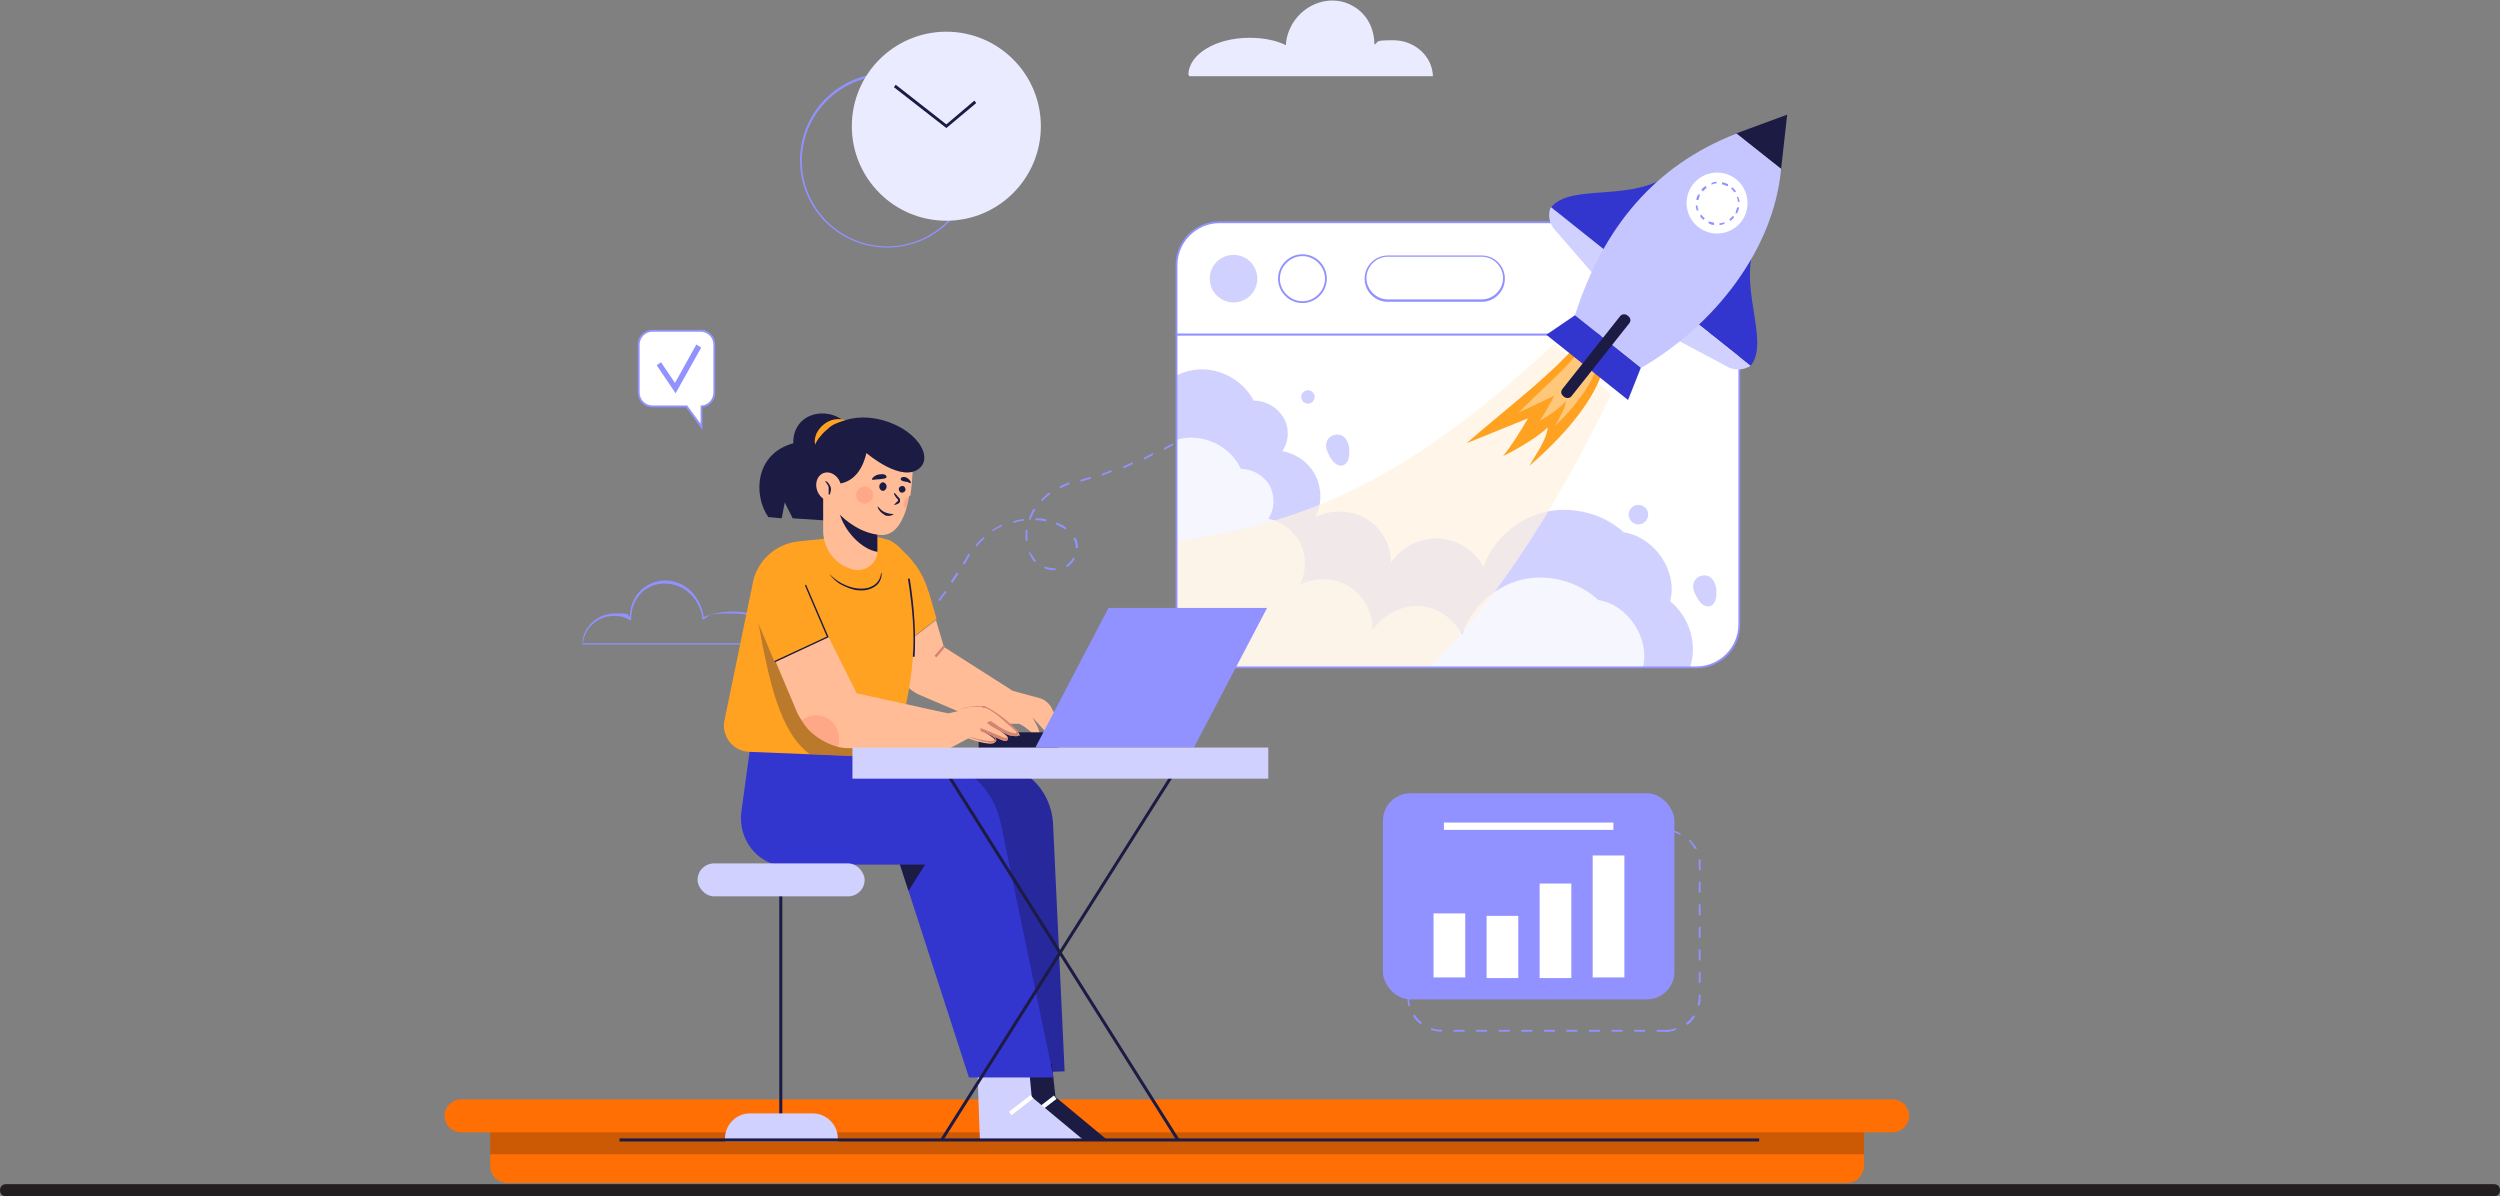 <?xml version="1.0" encoding="UTF-8"?><svg id="Layer_1" xmlns="http://www.w3.org/2000/svg" xmlns:xlink="http://www.w3.org/1999/xlink" viewBox="0 0 410 196.2"><rect x="0" y="0" width="410" height="196.2" fill="#808080" stroke="none"/><defs><style>.cls-1{opacity:.3;}.cls-1,.cls-2,.cls-3,.cls-4,.cls-5{isolation:isolate;}.cls-1,.cls-6{fill:#1b1b43;}.cls-7{fill:#ff6f04;}.cls-8{fill:#c5c5ff;}.cls-9,.cls-4{fill:#fff;}.cls-10{fill:#ebebff;}.cls-11{fill:#d1d1ff;}.cls-12{fill:#d28572;}.cls-2{fill:#fe5b52;}.cls-2,.cls-3{opacity:.2;}.cls-13{fill:#3335cf;}.cls-14{fill:#ffbc96;}.cls-15{fill:#ffa121;}.cls-16{opacity:.8;}.cls-16,.cls-17,.cls-18{fill:none;}.cls-19{fill:#26289c;}.cls-18{clip-path:url(#clippath);}.cls-4{opacity:.4;}.cls-20{fill:#9192ff;}.cls-21{fill:#231f20;}.cls-5{fill:#fff2e0;opacity:.7;}</style><clipPath id="clippath"><path class="cls-17" d="m193,102.4c0,3.9,3.2,7,7,7h78.2c3.9,0,7-3.2,7-7v-47.6h-92.3v47.6h0Z"/></clipPath></defs><path class="cls-21" d="m1,194.2h408c.6,0,1,.4,1,1h0c0,.6-.4,1-1,1H1c-.6,0-1-.4-1-1h0c0-.6.4-1,1-1Z"/><path class="cls-7" d="m302.9,194H83.2c-.7,0-1.4-.3-2-.8-.5-.5-.8-1.2-.8-2v-6.8h225.3v6.8c0,.7-.3,1.4-.8,2-.5.5-1.2.8-2,.8Z"/><path class="cls-3" d="m80.4,189.3h225.3v-4.8H80.4v4.8Z"/><path class="cls-7" d="m75.6,185.7h234.8c.7,0,1.4-.3,1.9-.8.5-.5.8-1.2.8-1.9,0-.7-.3-1.4-.8-1.9-.5-.5-1.2-.8-1.9-.8H75.6c-.7,0-1.4.3-1.9.8-.5.5-.8,1.2-.8,1.9,0,.7.3,1.4.8,1.9.5.5,1.2.8,1.9.8Z"/><path class="cls-20" d="m144.3,109.4l-.2-.2,1.3-1.3.2.2-1.3,1.3Zm2.6-2.5l-.2-.2c.4-.4.9-.9,1.3-1.3l.2.2c-.4.4-.9.9-1.3,1.3h0Zm2.5-2.6l-.2-.2c.4-.4.8-.9,1.2-1.4l.2.2c-.4.5-.8.9-1.2,1.4h0Zm2.4-2.8l-.2-.2c.4-.5.8-.9,1.1-1.4l.2.2c-.4.5-.8,1-1.1,1.4h0Zm2.3-2.9l-.2-.2c.4-.5.7-1,1.1-1.5l.2.2c-.4.5-.7,1-1.1,1.5h0Zm2.1-3l-.3-.2c.3-.5.7-1,1-1.5l.3.2c-.3.5-.7,1-1,1.5Zm16.7-2.1c-.6,0-1.1-.1-1.6-.3v-.3c.6.2,1.1.3,1.6.3h.2v.3h-.2,0Zm2-.5v-.3c.4-.3.8-.7,1.1-1.2h.3c-.3.7-.8,1.2-1.3,1.5h0Zm-16.7-.4l-.3-.2c.3-.5.6-1,.9-1.6l.3.2c-.3.5-.6,1-.9,1.6Zm11.5-.4c-.4-.4-.7-1-1-1.6h.3c.2.5.6.9.9,1.4l-.2.2h0Zm7-2.3h-.3c0-.5,0-1-.3-1.4,0,0,0-.2-.1-.3h.3c0,0,.1,0,.2.2.2.4.3.9.3,1.4h0Zm-16.5-.3l-.2-.2c.4-.5.8-.9,1.3-1.3l.2.2c-.5.4-.9.8-1.3,1.3h0Zm8-.8c0-.3,0-.6,0-.9s0-.6,0-1h.3c0,.4,0,.7,0,1s0,.6,0,.8h-.3Zm-5.3-1.6l-.2-.3c.5-.3,1.1-.6,1.6-.9v.3c-.4.2-1,.5-1.5.8h0Zm11.9-.3c-.4-.3-1-.6-1.6-.9v-.3c.7.2,1.3.5,1.7.9l-.2.2h0Zm-8.6-1.1v-.3c.5-.2,1.1-.3,1.7-.4v.3c-.6,0-1.2.2-1.7.4h0Zm5.4-.3c-.6-.1-1.2-.2-1.8-.2v-.3c.6,0,1.3,0,1.8.2v.3c0,0,0,0,0,0Zm-2.6-.3h-.3c.2-.7.5-1.2.8-1.8l.3.2c-.3.5-.6,1.1-.8,1.6h0Zm1.9-3l-.2-.2c0,0,.2-.2.3-.3.3-.3.7-.7,1.1-.9l.2.2c-.4.3-.8.6-1.1.9l-.3.3h0Zm2.9-2.1v-.3c.4-.3,1-.5,1.6-.7v.3c-.5.2-1,.4-1.6.7h0Zm3.4-1.1v-.3c.5-.2,1.1-.3,1.7-.5v.3c-.5.2-1.1.3-1.7.5h0Zm3.5-1v-.3c.5-.2,1.1-.4,1.6-.6v.3c-.5.2-1,.4-1.6.6Zm3.5-1.2v-.3c.5-.2,1-.5,1.6-.7v.3c-.4.2-1,.5-1.6.7h0Zm3.4-1.4v-.3c-.1,0,1.5-.8,1.5-.8v.3c.1,0-1.5.8-1.5.8h0Zm3.3-1.6v-.3c-.1,0,1.5-.8,1.5-.8v.3c.1,0-1.5.8-1.5.8Zm3.3-1.6v-.3c-.1,0,1.5-.8,1.5-.8v.3c.1,0-1.5.8-1.5.8Zm3.3-1.6v-.3c-.1,0,1.5-.8,1.5-.8v.3c.1,0-1.5.8-1.5.8Zm3.3-1.6v-.3c-.1,0,1.5-.8,1.5-.8v.3c.1,0-1.5.8-1.5.8Z"/><path class="cls-10" d="m195,12.3v.2h40c-.1-3.3-3-5.9-6.5-5.9s-2.2.3-3.1.7c0-2.6-1.2-5-3.5-6.3-3.4-2-7.9-.6-10,3-.6,1.1-1,2.3-1,3.4-1.7-.8-3.7-1.2-6-1.2-5.5,0-10,2.7-10,6.1h0Z"/><path class="cls-20" d="m128.5,105.7h-33c0-2.9,2.5-5.1,5.4-5.1s1.7.2,2.4.5c0-2.1,1.1-4.1,2.9-5.1,1.3-.8,2.9-1,4.4-.6,1.6.4,3,1.5,3.9,3.1.5.9.8,1.8.9,2.7,1.4-.6,3.1-.9,4.8-.9,4.6,0,8.3,2.3,8.3,5.1s0,.1,0,.2h0c0,0,0,0,0,0Zm-32.8-.2h32.5c0-2.7-3.6-4.9-8.1-4.9s-3.4.3-4.8,1h-.1c0,0,0,0,0,0,0-1-.4-1.9-.9-2.8-.9-1.5-2.2-2.5-3.8-2.9-1.5-.4-3-.2-4.2.5-1.8,1-2.8,3-2.8,5.1v.2h-.2c-.8-.5-1.6-.7-2.5-.7-2.8,0-5,2-5.2,4.6h0Z"/><g class="cls-18"><path class="cls-9" d="m193,102.4c0,3.9,3.2,7,7,7h78.2c3.9,0,7-3.2,7-7v-47.6h-92.3v47.6h0Z"/><path class="cls-11" d="m188.2,67c1.1-3.5,4.5-6.1,8.2-6.4s7.5,1.8,9.2,5.1c2,0,3.9,1.1,4.9,2.8,1,1.7.9,3.9-.2,5.5,2.4.4,4.5,2,5.5,4.1s1,4.7-.1,6.7c2.6-1.3,5.9-1.2,8.4.3s4.1,4.3,4,7.2c1.6-2.5,4.7-4.1,7.8-4,3.1.1,6,2,7.4,4.7,1.4-4.3,5.3-7.8,9.9-9,4.6-1.1,9.7.2,13.1,3.3,5.1.8,8.9,6.4,7.6,11.3,2.8,2.3,4.2,6,3.6,9.5s-3.1,6.6-6.5,7.9h-88.5c0,0-7.5-33.8-7.5-33.8l13.3-15.1h0Z"/><g class="cls-16"><path class="cls-9" d="m186.8,78.2c1-3.5,4.3-6.1,7.9-6.4s7.3,1.8,8.8,5.1c1.9,0,3.8,1.1,4.7,2.7s.9,3.9-.2,5.5c2.3.4,4.3,2,5.3,4.1s.9,4.7-.1,6.7c2.5-1.3,5.7-1.2,8.1.3,2.4,1.5,3.9,4.3,3.8,7.2,1.6-2.5,4.6-4.1,7.5-4,3,.1,5.8,2,7.2,4.7,1.4-4.3,5.1-7.8,9.6-9,4.4-1.1,9.4.2,12.7,3.3,5,.8,8.6,6.4,7.3,11.3,2.7,2.3,4.1,6,3.5,9.5-.6,3.5-3,6.6-6.3,7.9h-85.5s-7.3-33.8-7.3-33.8l12.9-15.1h0Z"/></g><path class="cls-5" d="m254.8,56.4c-25.6,24.1-43.8,30.6-66.7,32.9l-1.5,24.3,24,8.2c21-.6,41.1-31,53.6-57.1l-9.4-8.4"/><path class="cls-15" d="m258.4,56.7c-4.2,4.9-10.5,9.6-17.9,16l10.1-4.1c-1.2,2.1-3,4.9-4.1,6.2,2.3-1.1,6.1-3.4,7.3-4.7,0,1.8-2.1,4.7-3,6.3,5.4-4.6,10.3-10.3,11.9-15.2l-4.4-4.4"/><path class="cls-4" d="m259.5,57c-2.5,3.3-6.2,6.4-10.5,10.7l5.9-2.8c-.7,1.4-1.8,3.3-2.4,4.1,1.4-.7,3.6-2.3,4.3-3.2,0,1.1-1.3,3.1-1.8,4.1,3.2-3.1,6.1-6.8,7-10.1l-2.5-2.9"/><path class="cls-11" d="m221.3,73.7c0,.8,0,2-.8,2.5-1.3.7-2.3-1-2.7-1.9-.6-1.1-.4-2.4.8-2.9,1.7-.6,2.6.9,2.7,2.3h0Z"/><path class="cls-11" d="m281.5,96.8c0,.8,0,2-.8,2.5-1.3.7-2.3-1-2.7-1.9-.6-1.1-.4-2.4.8-2.9,1.7-.6,2.6.9,2.7,2.3h0Z"/><circle class="cls-11" cx="214.5" cy="65.1" r="1.1"/><circle class="cls-11" cx="268.7" cy="84.4" r="1.6"/></g><path class="cls-20" d="m278.2,109.6h-78.2c-4,0-7.2-3.2-7.2-7.2v-47.7h92.6v47.7c0,4-3.2,7.2-7.2,7.2Zm-85.1-54.6v47.4c0,3.8,3.1,6.9,6.9,6.9h78.2c3.8,0,6.9-3.1,6.9-6.9v-47.4h-92,0Z"/><path class="cls-9" d="m278.2,36.4h-78.2c-3.9,0-7,3.2-7,7v11.4h92.3v-11.4c0-3.9-3.2-7-7-7h0Z"/><path class="cls-20" d="m285.4,55h-92.6v-11.5c0-4,3.2-7.2,7.2-7.2h78.2c4,0,7.2,3.2,7.2,7.2v11.5h0Zm-92.3-.3h92v-11.2c0-3.8-3.1-6.9-6.9-6.9h-78.2c-3.8,0-6.9,3.1-6.9,6.9v11.2h0Z"/><circle class="cls-11" cx="202.3" cy="45.7" r="3.9"/><circle class="cls-9" cx="213.6" cy="45.7" r="3.9"/><path class="cls-20" d="m213.6,49.7c-2.2,0-4-1.8-4-4s1.8-4,4-4,4,1.8,4,4-1.8,4-4,4Zm0-7.7c-2,0-3.7,1.7-3.7,3.7s1.7,3.7,3.7,3.7,3.7-1.7,3.7-3.7-1.7-3.7-3.7-3.7Z"/><path class="cls-9" d="m227.7,42h15.4c2,0,3.7,1.6,3.7,3.7h0c0,2-1.7,3.7-3.7,3.7h-15.4c-2,0-3.7-1.6-3.7-3.7h0c0-2,1.7-3.7,3.7-3.7Z"/><path class="cls-20" d="m243,49.5h-15.4c-2.1,0-3.8-1.7-3.8-3.8s1.7-3.8,3.8-3.8h15.4c2.1,0,3.8,1.7,3.8,3.8s-1.7,3.8-3.8,3.8Zm-15.4-7.4c-1.9,0-3.5,1.6-3.5,3.5s1.6,3.5,3.5,3.5h15.4c1.9,0,3.5-1.6,3.5-3.5s-1.6-3.5-3.5-3.5h-15.4Z"/><path class="cls-13" d="m274.4,28.1c-6.2,5.4-16.8,1.7-20.1,6l9.4,7.5,10.7-13.5h0Z"/><path class="cls-11" d="m254.3,34h0c-.5,1.3-.2,2.7.7,3.7l6.7,7.7,2.1-3.9-9.4-7.5Z"/><path class="cls-13" d="m288.3,39.1c-3.8,7.2,2.2,16.7-1.2,20.9l-9.4-7.5,10.7-13.5Z"/><path class="cls-11" d="m287.1,60h0c-1.1.7-2.6.8-3.7.2l-9-4.8,3.3-2.9,9.4,7.5h0Z"/><polygon class="cls-6" points="293.1 18.8 284.7 21.9 292.1 27.7 293.1 18.8"/><path class="cls-8" d="m292.1,27.7c-1.2,13.3-11,25.7-22.9,32.6l-10.9-8.6c4.6-14.4,13.1-24.6,26.5-29.8l7.3,5.8h0Z"/><polygon class="cls-13" points="258.3 51.7 253.6 54.9 267 65.6 269.1 60.3 258.3 51.7"/><circle class="cls-9" cx="281.6" cy="33.3" r="5"/><path class="cls-20" d="m282,36.9v-.3c.3,0,.5,0,.8-.2v.3c-.2.1-.5.2-.8.2h0Zm-.9,0c-.3,0-.6-.1-.9-.3v-.3c.4.1.7.2.9.2v.3s0,0,0,0Zm2.7-.7l-.2-.2c.2-.2.4-.4.6-.6l.2.2c-.2.3-.4.5-.7.7Zm-4.4-.1c-.2-.2-.5-.4-.6-.7l.2-.2c.2.2.4.5.6.6l-.2.2Zm5.5-1.1h-.3c.1-.4.2-.7.3-1h.3c0,.4-.2.7-.3.9h0Zm-6.6-.4c-.1-.3-.2-.6-.2-.9h.3c0,.3,0,.5.2.8h-.3c0,.1,0,0,0,0Zm6.7-1.4c0-.3,0-.6-.2-.9h.3c0,.2.2.5.2.8h-.3Zm-6.5-.4h-.3c0-.4.2-.7.3-.9h.3c-.1.4-.2.7-.3,1h0Zm6-1.2c-.2-.2-.4-.5-.6-.7l.2-.2c.2.2.5.5.6.7l-.3.2Zm-5.3-.3l-.2-.2c.2-.2.5-.5.7-.6l.2.3c-.2.2-.5.4-.6.6h0Zm4-.8c-.3-.1-.5-.2-.8-.3v-.3c.4,0,.7.2,1,.3v.3c-.1,0-.1,0-.1,0Zm-2.5-.2v-.3c.2-.1.5-.2.8-.2v.3c-.3,0-.5,0-.8.2h0Z"/><rect class="cls-6" x="253.3" y="57.4" width="16.9" height="1.9" rx=".8" ry=".8" transform="translate(53.4 227.3) rotate(-51.6)"/><path class="cls-20" d="m273.5,169.2h-1.8v-.3h1.8v.3Zm-3.7,0h-1.8v-.3h1.8v.3Zm-3.7,0h-1.8v-.3h1.8v.3Zm-3.7,0h-1.8v-.3h1.8v.3Zm-3.7,0h-1.8v-.3h1.8v.3Zm-3.7,0h-1.8v-.3h1.8v.3Zm-3.7,0h-1.8v-.3h1.8v.3Zm-3.7,0h-1.8v-.3h1.8v.3Zm-3.7,0h-1.8v-.3h1.8v.3Zm-3.7,0h-1.8v-.3h1.8v.3Zm-3.7,0c-.6,0-1.3-.1-1.8-.3v-.3c.7.2,1.2.3,1.8.3v.3h0Zm36.7,0v-.3c.6,0,1.2-.1,1.7-.3v.3c-.5.2-1.1.3-1.7.4h0Zm-40.2-1.2c-.5-.4-.9-.8-1.3-1.4l.3-.2c.3.5.7.9,1.2,1.3l-.2.2h0Zm43.7,0l-.2-.2c.5-.4.9-.8,1.2-1.3l.3.2c-.3.5-.8,1-1.2,1.4h0Zm-45.7-2.9c-.1-.5-.2-1.1-.2-1.6v-.2h.3v.2c0,.5,0,1,.2,1.5h-.3q0,0,0,0Zm47.7-.2h-.3c.1-.5.2-1,.2-1.4v-.4h.3v.4c0,.5,0,1-.2,1.4h0Zm-47.6-3.5h-.3v-1.8h.3v1.8Zm47.8-.2h-.3v-1.8h.3v1.8Zm-47.8-3.5h-.3v-1.8h.3v1.8Zm47.8-.2h-.3v-1.8h.3v1.8Zm-47.8-3.5h-.3v-1.8h.3v1.8Zm47.8-.2h-.3v-1.8h.3v1.8Zm-47.8-3.5h-.3v-1.8h.3v1.8Zm47.8-.2h-.3v-1.8h.3v1.8Zm-47.8-3.5h-.3v-1.8h.3v1.8Zm47.8-.2h-.3v-1.8h.3v1.8Zm-47.8-3.5h-.3v-1.2c0-.2,0-.4,0-.6h.3c0,.2,0,.4,0,.6v1.2h0Zm47.8-.2h-.3v-1.1c0-.3,0-.5,0-.7h.3c0,.2,0,.5,0,.8v1.1h0Zm-47.3-3.3h-.3c.3-.7.6-1.2,1-1.7l.2.2c-.4.4-.7.9-1,1.5h0Zm46.4-.1c-.3-.5-.6-1-1-1.4l.2-.2c.4.5.8,1,1.1,1.5h-.3c0,.1,0,.1,0,.1Zm-44.1-2.4v-.3c.4-.3,1-.5,1.6-.6v.3c-.5.1-1.1.3-1.6.6h0Zm41.6,0c-.5-.3-1.1-.5-1.7-.5v-.3c.7,0,1.3.3,1.8.6v.3c-.1,0-.1,0-.1,0Zm-3.5-.6h-1.8v-.3h1.8v.3Zm-3.7,0h-1.8v-.3h1.8v.3Zm-3.7,0h-1.8v-.3h1.8v.3Zm-3.7,0h-1.8v-.3h1.8v.3Zm-3.7,0h-1.8v-.3h1.8v.3Zm-3.7,0h-1.8v-.3h1.8v.3Zm-3.7,0h-1.8v-.3h1.8v.3Zm-3.7,0h-1.8v-.3h1.8v.3Zm-3.7,0h-1.8v-.3h1.8v.3Zm-3.7,0h-1.8v-.3h1.8v.3Z"/><rect class="cls-20" x="226.8" y="130.1" width="47.8" height="33.8" rx="4.5" ry="4.5"/><rect class="cls-9" x="235.1" y="149.8" width="5.2" height="10.5"/><rect class="cls-9" x="243.8" y="150.2" width="5.2" height="10.2"/><rect class="cls-9" x="252.5" y="144.9" width="5.2" height="15.5"/><rect class="cls-9" x="261.2" y="140.3" width="5.2" height="20"/><rect class="cls-9" x="236.8" y="134.9" width="27.8" height="1.2"/><path class="cls-15" d="m152.3,97.1c-.9-3.1-2.7-5.7-5.3-7.6l-1-.8.9,18,6.7-5.2-1.3-4.5h0Z"/><path class="cls-14" d="m173.9,118.9l-1.5-2.9c-.4-.7-1.1-1.3-1.9-1.5l-4.4-1.2-11.3-7.2-1.3-4.4-6.7,5.2v1.3c.2,2.5,1.7,4.8,4.1,5.8l11,4.7h5.2c1.7.7,2.3,2.2,3.3,1.6.4-.2-1.1-2.7-1.1-2.7l2.5,2.8,2.1-1.4h0Z"/><rect class="cls-12" x="153" y="106.6" width="2.3" height=".4" transform="translate(-27 155.3) rotate(-49.7)"/><path class="cls-19" d="m154.2,126.2l8.2-.7c5.4-.5,10,3.9,10.3,9.6l1.9,40.6-11.4.4-9-49.8h0Z"/><polygon class="cls-6" points="164.2 175.6 164.5 186.8 181.4 186.8 173.1 179.9 172.5 174.5 164.2 175.6"/><rect class="cls-9" x="169" y="180.9" width="4.5" height=".7" transform="translate(-75 142.2) rotate(-37.6)"/><polygon class="cls-11" points="160.3 175.6 160.7 186.8 177.5 186.8 169.2 179.9 168.7 174.5 160.3 175.6"/><rect class="cls-9" x="165.2" y="180.9" width="4.5" height=".7" transform="translate(-75.8 139.8) rotate(-37.6)"/><path class="cls-13" d="m172.9,176.7h-14l-9.9-30.6-1.4-4.3h-19.9c-1.2,0-2.4-.7-3.4-1.5-2.1-1.8-3.1-4.6-2.7-7.3l1.7-12.4,29.5,3.8c5.6.7,10.1,4.9,11.3,10.5l8.7,41.9h0Z"/><polygon class="cls-6" points="151.7 141.8 149 146.1 147.6 141.8 151.7 141.8"/><path class="cls-15" d="m148,118.3c-.1.6-.3,1.2-.5,1.7l-1,4.3-13.8-.6-9.9-.4c-2.6-.1-4.5-2.6-4-5.1l4.6-22.3c.6-3.8,3.7-6.7,7.5-7.1l11.3-1.2,3.7,1c3.6,1.9,3.6,5.4,3.7,7.7.8,10-.2,16-1.6,21.9Z"/><path class="cls-1" d="m138.7,117.6c-.1.6,9.1,1.9,8.9,2.4l-1,4.3-13.8-.6c-4.8-3.6-6.6-11.5-8.4-21.4l14.3,15.3h0Z"/><path class="cls-6" d="m136,94.1c.6.6,1.3,1.2,2.1,1.6.8.4,1.6.7,2.5.8.9.1,1.8,0,2.5-.4.8-.4,1.3-1.2,1.4-2.1h.1c0,.5-.1.9-.3,1.3-.2.4-.6.8-1,1-.8.5-1.8.6-2.7.5-.9-.1-1.8-.5-2.6-.9s-1.5-1.1-2-1.8h.1Z"/><path class="cls-6" d="m150,107.7h-.3c.3-3.5,0-7.8-.8-12.8h.3c.8,5,1,9.3.8,12.8Z"/><rect class="cls-6" x="160.5" y="120.1" width="13" height="2.6"/><polygon class="cls-20" points="195.8 122.6 169.8 122.6 181.8 99.7 207.8 99.7 195.8 122.6"/><path class="cls-6" d="m138.8,69.4c-3.1-3-8.8-1.7-8.7,3.3-6.3,1.7-6.6,8.5-4.1,12.1l2.2.2.5-2.6,1.3,2.6,6.1.4,2.8-16h0Z"/><path class="cls-14" d="m143.9,80.6v9.9c-.1,2-2.1,3.4-4,2.9-2.9-.7-4.9-3.4-4.9-6.3v-6.4h8.9Z"/><path class="cls-6" d="m143.9,84.8v5.7c-2.6-.4-5.5-3.4-6.3-6.6l6.3.9h0Z"/><path class="cls-14" d="m149.1,81.3c-.1.8-.3,1.5-.5,2.3-.8,2.4-2.1,4.5-4.6,4.1-5.8-.8-9-6.8-9-6.8l4-4.5,2.7-3.6,8,3.4s0,2.4-.4,5.1h0Z"/><path class="cls-6" d="m136.7,79.4c2.5,0,4.5-1.4,5.4-5.1,0,0,5.9,5.1,8.8,2.4,2.4-2.3-1.7-7.6-8.5-8.2-2.5-.2-5,.5-6.9,2.1-3.3,2.7-3.6,8.8-.5,11l1.8-2.2Z"/><path class="cls-15" d="m133.7,72.9c-.2-.6,0-1.3.2-1.8.3-.6.7-1.1,1.2-1.5.5-.4,1.1-.7,1.7-.8.6-.1,1.3-.1,1.8.1-.6.2-1.1.4-1.6.6-.5.2-.9.5-1.3.9-.4.3-.8.7-1.1,1.1-.4.4-.7.9-.9,1.4h0Z"/><ellipse class="cls-14" cx="135.9" cy="79.8" rx="2" ry="2.4" transform="translate(-19.9 56.2) rotate(-21.8)"/><path class="cls-6" d="m135.9,81.1c0-.4,0-.8,0-1.2-.1-.4-.4-.7-.6-1h0c.4,0,.7.5.9.9s0,.9-.1,1.3h-.1Z"/><path class="cls-6" d="m145.4,79.8c0,.4-.3.7-.6.7s-.6-.3-.6-.7.3-.7.6-.7.6.3.6.7Z"/><path class="cls-6" d="m148.5,80.3c0,.3-.3.5-.6.5s-.5-.3-.5-.6c0-.3.3-.5.6-.5s.5.3.5.6Z"/><path class="cls-6" d="m145.4,78.2c0,.3-.5.3-1.2.4-.7,0-1.2.2-1.2,0s.5-.7,1.2-.8c.7-.1,1.1,0,1.2.4h0Z"/><path class="cls-6" d="m147.7,78.5c0,.3.3.4.8.5.5,0,.9.4.9.2s-.3-.7-.8-.9c-.5-.2-.9,0-.9.3h0Z"/><path class="cls-6" d="m146.8,80.9c.1.2.3.3.4.5l.2.2c0,0,.2.2.2.3,0,0,0,.1,0,.2s0,.2,0,.2c0,.1-.2.2-.3.3-.2.1-.4.2-.7.2h0c.2-.2.4-.4.5-.5,0,0,.1-.1.2-.2,0,0,0,0,0-.1,0-.1-.3-.3-.4-.5-.1-.2-.3-.4-.3-.6h.1c0,0,0,0,0,0Z"/><path class="cls-6" d="m143.9,83c.4.4.7.8,1.2,1s.9.3,1.5.3h0c-.3.2-.5.3-.8.3-.3,0-.6,0-.8-.2-.5-.3-.9-.7-1.1-1.3h.1Z"/><circle class="cls-2" cx="141.8" cy="81.2" r="1.4"/><path class="cls-2" d="m149.1,81.3c-.1.8-.3,1.5-.5,2.3-.2-.3-.4-.6-.4-.9,0-.6.4-1.1.9-1.3Z"/><polygon class="cls-15" points="132.7 98.3 124.4 102.3 127 108.5 135.7 104.4 132.7 98.3"/><path class="cls-8" d="m163.5,119.8c-.2-.1-.4-.2-.4-.2v-.2c0,0,.2,0,.5.2v.2Z"/><path class="cls-14" d="m167,120.6c-.3.5-2.3-.4-3.3-.9.7.4,2,1.2,1.5,1.7-.5.4-1.5-.4-4.8-1.8.5.2,3.5,1.6,2.7,2.2-.8.6-4.3-.7-4.3-.7l-3,1.6h-16c-.8,0-1.6,0-2.3-.2-1.5-.4-2.9-1.1-4.1-2.1-.8-.6-1.4-1.4-1.9-2.2-.4-.6-.8-1.3-1-1.9l-3.3-7.8,8.7-4,4.6,9.2,15,3.3,4.2-1c.9-.2,2.2.2,3,.6,1.9,1.2,4.8,3.6,4.5,4.1h0Z"/><path class="cls-2" d="m137.6,121.2c0,.5,0,.9-.2,1.3-1.5-.4-2.9-1.1-4.1-2.1-.8-.6-1.4-1.4-1.9-2.2.7-.5,1.5-.9,2.4-.9,2.1,0,3.8,1.7,3.8,3.8h0Z"/><path class="cls-12" d="m155.3,116.9c1-.3,2.1-.6,3.2-.9.5-.1,1.1-.2,1.6-.2.3,0,.6,0,.8,0,.1,0,.3,0,.4,0,.1,0,.3,0,.4.1,1,.5,1.9,1.1,2.8,1.8s1.7,1.4,2.5,2.2h0c0,.3,0,.4,0,.6,0,0-.1.1-.2.2,0,0-.1,0-.2,0-.3,0-.5,0-.8,0-.5-.1-.9-.4-1.4-.6-.4-.2-.9-.5-1.3-.7-.4-.2-.8-.5-1.2-.8l.2-.3c.7.4,1.4.9,2.1,1.4.3.3.7.5.9.9,0,0,.1.2.2.3s0,.1,0,.2,0,.2,0,.2c-.1.1-.2.2-.4.2-.1,0-.2,0-.3,0h0l-3.8-1.6v-.3c.7.3,1.3.6,1.8.9.3.2.6.4.8.7,0,0,0,.2,0,.3,0,.1-.1.2-.2.2-.2,0-.4.1-.5.1-.7,0-1.3-.1-1.9-.3-.6-.2-1.3-.4-1.9-.6h0c.6,0,1.2.3,1.9.4.6.1,1.3.3,1.9.2.3,0,.6-.1.5-.3-.1-.2-.4-.4-.7-.6-.5-.3-1.1-.6-1.7-.9v-.3c.1,0,3.9,1.6,3.9,1.6h0c0,0,.2,0,.3,0,0,0,.2,0,.2,0,0,0,0-.2-.1-.4-.2-.3-.6-.5-.9-.8-.6-.5-1.3-.9-2-1.3l.2-.3c.4.3.8.5,1.2.8.4.3.8.5,1.2.7.4.2.9.4,1.3.5s.5.1.6,0h0s0,0,0,0c0,0,0,0,0,0,0,0,0-.1,0-.2h0c-.8-.7-1.6-1.4-2.4-2.1-.8-.7-1.7-1.4-2.7-1.8h-.4c-.1-.2-.3-.2-.4-.2-.3,0-.5,0-.8,0-.5,0-1.1,0-1.6.2-1.1.2-2.1.5-3.2.8h0c0-.1,0-.2,0-.2Z"/><polygon class="cls-6" points="127.1 108.6 127 108.4 135.6 104.4 132 96 132.2 95.9 135.9 104.5 127.1 108.6"/><rect class="cls-6" x="127.8" y="145.3" width=".5" height="39.3"/><rect class="cls-11" x="114.4" y="141.6" width="27.4" height="5.4" rx="2.7" ry="2.7"/><path class="cls-11" d="m122.9,182.6h10.4c2.2,0,4.1,1.8,4.1,4.1v.5h-18.5v-.5c0-2.2,1.8-4.1,4.1-4.1Z"/><rect class="cls-6" x="173.6" y="119.6" width=".5" height="73" transform="translate(-56.5 116.7) rotate(-32.2)"/><rect class="cls-6" x="137.4" y="155.9" width="73" height=".5" transform="translate(-51 219.7) rotate(-57.7)"/><rect class="cls-11" x="139.8" y="122.6" width="68.2" height="5.1"/><path class="cls-20" d="m145.5,40.6c-7.9,0-14.3-6.4-14.3-14.3s6.4-14.3,14.3-14.3,14.3,6.4,14.3,14.3-6.4,14.3-14.3,14.3Zm0-28.2c-7.7,0-14,6.3-14,14s6.3,14,14,14,14-6.3,14-14-6.3-14-14-14Z"/><circle class="cls-10" cx="155.2" cy="20.7" r="15.5"/><polygon class="cls-6" points="155.2 21 146.6 14.3 146.9 13.9 155.2 20.4 159.8 16.5 160.1 16.9 155.2 21"/><path class="cls-9" d="m114.9,54.2h-7.9c-1.3,0-2.3,1-2.3,2.3v7.9c0,1.3,1,2.3,2.3,2.3h5.6l2.4,3.3v-3.4c1.2,0,2.1-1.1,2.1-2.3v-7.9c0-1.3-1-2.3-2.3-2.3h0Z"/><path class="cls-20" d="m115.2,70.5l-2.7-3.7h-5.5c-1.4,0-2.4-1.1-2.4-2.4v-7.9c0-1.4,1.1-2.4,2.4-2.4h7.9c1.4,0,2.4,1.1,2.4,2.4v7.9c0,1.2-.9,2.3-2.1,2.4v3.7h0Zm-8.2-16.1c-1.2,0-2.1,1-2.1,2.1v7.9c0,1.2,1,2.1,2.1,2.1h5.7l2.2,3v-3h.1c1.1,0,2-1,2-2.1v-7.9c0-1.2-1-2.1-2.1-2.1,0,0-7.9,0-7.9,0Z"/><polygon class="cls-20" points="110.8 64.5 107.7 59.9 108.4 59.4 110.7 62.8 114.2 56.5 115 57 110.8 64.5"/><rect class="cls-6" x="101.6" y="186.7" width="186.9" height=".5"/></svg>